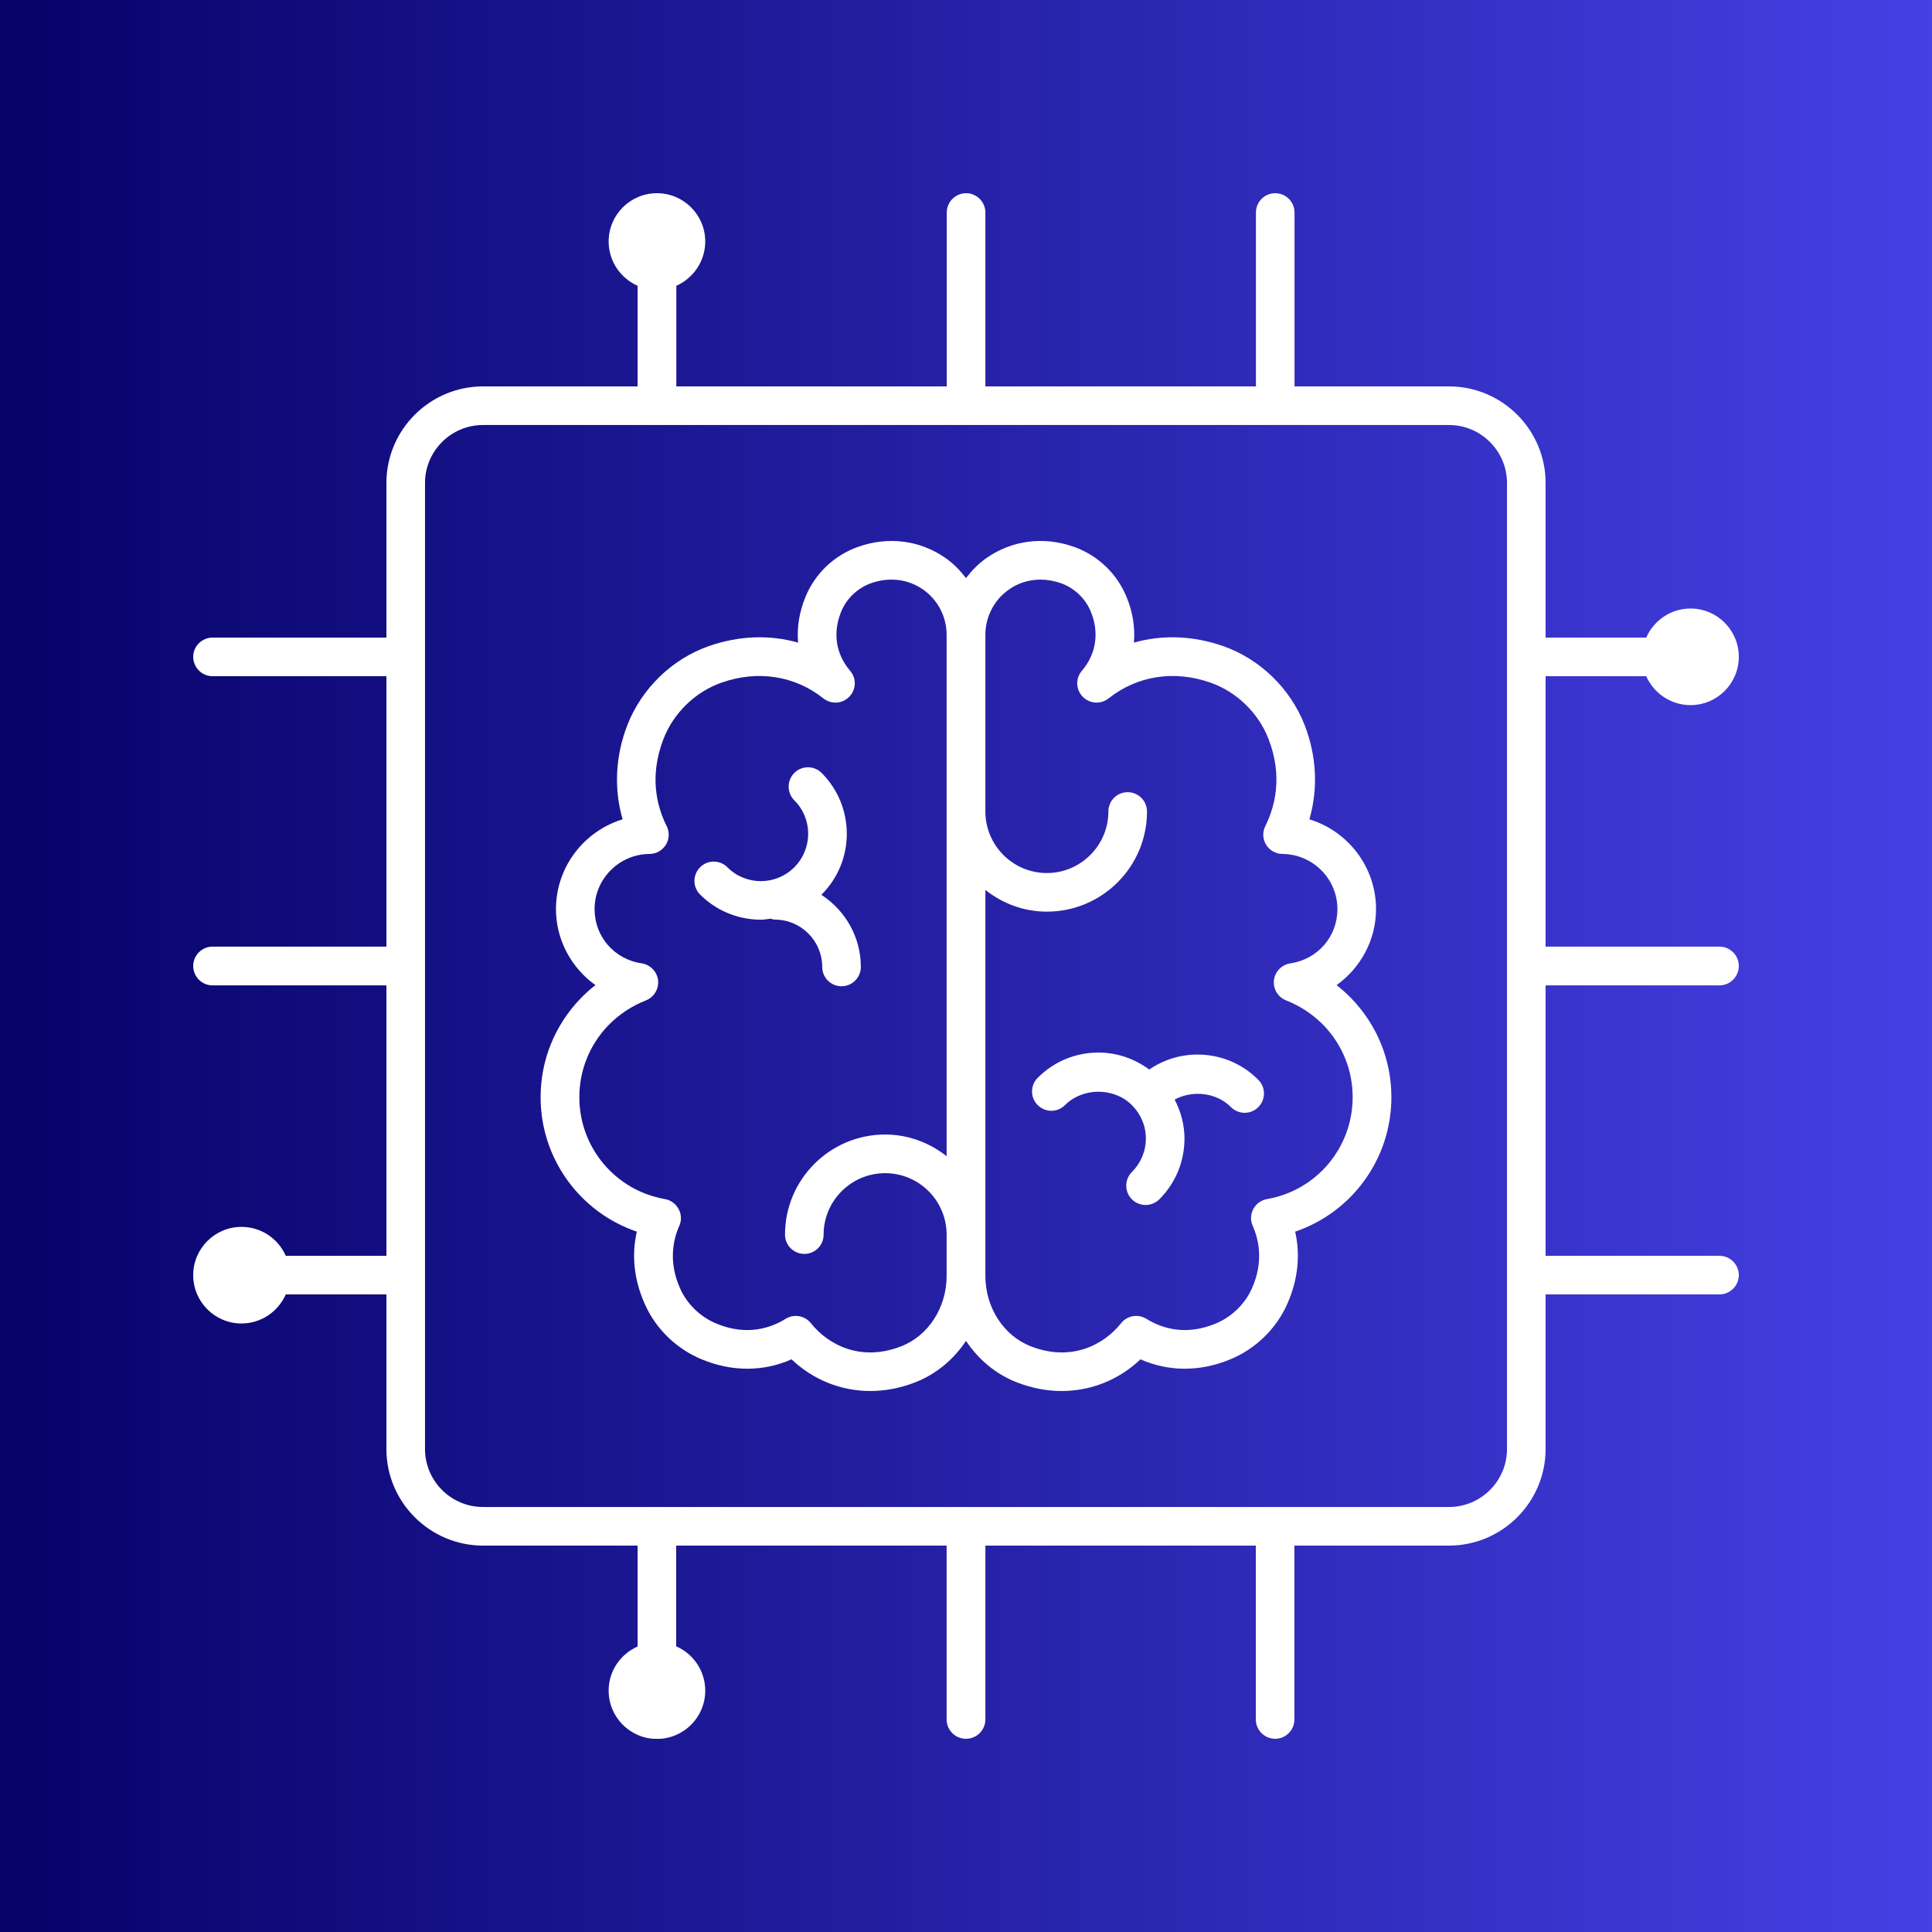 <svg xmlns="http://www.w3.org/2000/svg" xmlns:xlink="http://www.w3.org/1999/xlink" width="80" viewBox="0 0 60 60" height="80" preserveAspectRatio="xMidYMid meet"><defs><linearGradient x1="0" gradientTransform="matrix(0.75, 0, 0, 0.75, 0, 0)" y1="40" x2="80" gradientUnits="userSpaceOnUse" y2="40" id="7d91c48b6f"><stop stop-opacity="1" stop-color="rgb(2.399%, 0.8%, 41.199%)" offset="0"></stop><stop stop-opacity="1" stop-color="rgb(2.495%, 0.894%, 41.386%)" offset="0.008"></stop><stop stop-opacity="1" stop-color="rgb(2.689%, 1.083%, 41.763%)" offset="0.016"></stop><stop stop-opacity="1" stop-color="rgb(2.881%, 1.274%, 42.14%)" offset="0.023"></stop><stop stop-opacity="1" stop-color="rgb(3.075%, 1.463%, 42.517%)" offset="0.031"></stop><stop stop-opacity="1" stop-color="rgb(3.267%, 1.653%, 42.892%)" offset="0.039"></stop><stop stop-opacity="1" stop-color="rgb(3.461%, 1.843%, 43.269%)" offset="0.047"></stop><stop stop-opacity="1" stop-color="rgb(3.653%, 2.032%, 43.646%)" offset="0.055"></stop><stop stop-opacity="1" stop-color="rgb(3.847%, 2.223%, 44.023%)" offset="0.062"></stop><stop stop-opacity="1" stop-color="rgb(4.039%, 2.412%, 44.4%)" offset="0.07"></stop><stop stop-opacity="1" stop-color="rgb(4.233%, 2.603%, 44.775%)" offset="0.078"></stop><stop stop-opacity="1" stop-color="rgb(4.425%, 2.792%, 45.152%)" offset="0.086"></stop><stop stop-opacity="1" stop-color="rgb(4.617%, 2.982%, 45.529%)" offset="0.094"></stop><stop stop-opacity="1" stop-color="rgb(4.811%, 3.172%, 45.906%)" offset="0.102"></stop><stop stop-opacity="1" stop-color="rgb(5.003%, 3.362%, 46.283%)" offset="0.109"></stop><stop stop-opacity="1" stop-color="rgb(5.197%, 3.552%, 46.658%)" offset="0.117"></stop><stop stop-opacity="1" stop-color="rgb(5.389%, 3.741%, 47.035%)" offset="0.125"></stop><stop stop-opacity="1" stop-color="rgb(5.583%, 3.931%, 47.412%)" offset="0.133"></stop><stop stop-opacity="1" stop-color="rgb(5.775%, 4.121%, 47.789%)" offset="0.141"></stop><stop stop-opacity="1" stop-color="rgb(5.969%, 4.311%, 48.164%)" offset="0.148"></stop><stop stop-opacity="1" stop-color="rgb(6.161%, 4.501%, 48.541%)" offset="0.156"></stop><stop stop-opacity="1" stop-color="rgb(6.355%, 4.691%, 48.918%)" offset="0.164"></stop><stop stop-opacity="1" stop-color="rgb(6.548%, 4.881%, 49.295%)" offset="0.172"></stop><stop stop-opacity="1" stop-color="rgb(6.741%, 5.07%, 49.672%)" offset="0.18"></stop><stop stop-opacity="1" stop-color="rgb(6.934%, 5.26%, 50.047%)" offset="0.188"></stop><stop stop-opacity="1" stop-color="rgb(7.126%, 5.45%, 50.424%)" offset="0.195"></stop><stop stop-opacity="1" stop-color="rgb(7.32%, 5.64%, 50.801%)" offset="0.203"></stop><stop stop-opacity="1" stop-color="rgb(7.512%, 5.83%, 51.178%)" offset="0.211"></stop><stop stop-opacity="1" stop-color="rgb(7.706%, 6.02%, 51.553%)" offset="0.219"></stop><stop stop-opacity="1" stop-color="rgb(7.898%, 6.209%, 51.93%)" offset="0.227"></stop><stop stop-opacity="1" stop-color="rgb(8.092%, 6.4%, 52.307%)" offset="0.234"></stop><stop stop-opacity="1" stop-color="rgb(8.284%, 6.589%, 52.684%)" offset="0.242"></stop><stop stop-opacity="1" stop-color="rgb(8.478%, 6.779%, 53.061%)" offset="0.25"></stop><stop stop-opacity="1" stop-color="rgb(8.67%, 6.969%, 53.436%)" offset="0.258"></stop><stop stop-opacity="1" stop-color="rgb(8.864%, 7.159%, 53.813%)" offset="0.266"></stop><stop stop-opacity="1" stop-color="rgb(9.056%, 7.349%, 54.19%)" offset="0.273"></stop><stop stop-opacity="1" stop-color="rgb(9.25%, 7.538%, 54.567%)" offset="0.281"></stop><stop stop-opacity="1" stop-color="rgb(9.442%, 7.729%, 54.944%)" offset="0.289"></stop><stop stop-opacity="1" stop-color="rgb(9.636%, 7.918%, 55.319%)" offset="0.297"></stop><stop stop-opacity="1" stop-color="rgb(9.828%, 8.109%, 55.696%)" offset="0.305"></stop><stop stop-opacity="1" stop-color="rgb(10.02%, 8.298%, 56.073%)" offset="0.312"></stop><stop stop-opacity="1" stop-color="rgb(10.214%, 8.487%, 56.45%)" offset="0.32"></stop><stop stop-opacity="1" stop-color="rgb(10.406%, 8.678%, 56.825%)" offset="0.328"></stop><stop stop-opacity="1" stop-color="rgb(10.6%, 8.867%, 57.202%)" offset="0.336"></stop><stop stop-opacity="1" stop-color="rgb(10.793%, 9.058%, 57.579%)" offset="0.344"></stop><stop stop-opacity="1" stop-color="rgb(10.986%, 9.247%, 57.956%)" offset="0.352"></stop><stop stop-opacity="1" stop-color="rgb(11.179%, 9.438%, 58.333%)" offset="0.359"></stop><stop stop-opacity="1" stop-color="rgb(11.372%, 9.627%, 58.708%)" offset="0.367"></stop><stop stop-opacity="1" stop-color="rgb(11.565%, 9.816%, 59.085%)" offset="0.375"></stop><stop stop-opacity="1" stop-color="rgb(11.758%, 10.007%, 59.462%)" offset="0.383"></stop><stop stop-opacity="1" stop-color="rgb(11.951%, 10.196%, 59.839%)" offset="0.391"></stop><stop stop-opacity="1" stop-color="rgb(12.144%, 10.387%, 60.216%)" offset="0.398"></stop><stop stop-opacity="1" stop-color="rgb(12.337%, 10.576%, 60.591%)" offset="0.406"></stop><stop stop-opacity="1" stop-color="rgb(12.529%, 10.765%, 60.968%)" offset="0.414"></stop><stop stop-opacity="1" stop-color="rgb(12.723%, 10.956%, 61.345%)" offset="0.422"></stop><stop stop-opacity="1" stop-color="rgb(12.915%, 11.145%, 61.722%)" offset="0.43"></stop><stop stop-opacity="1" stop-color="rgb(13.109%, 11.336%, 62.097%)" offset="0.438"></stop><stop stop-opacity="1" stop-color="rgb(13.301%, 11.525%, 62.474%)" offset="0.445"></stop><stop stop-opacity="1" stop-color="rgb(13.495%, 11.714%, 62.851%)" offset="0.453"></stop><stop stop-opacity="1" stop-color="rgb(13.687%, 11.905%, 63.228%)" offset="0.461"></stop><stop stop-opacity="1" stop-color="rgb(13.881%, 12.094%, 63.605%)" offset="0.469"></stop><stop stop-opacity="1" stop-color="rgb(14.073%, 12.285%, 63.98%)" offset="0.477"></stop><stop stop-opacity="1" stop-color="rgb(14.267%, 12.474%, 64.357%)" offset="0.484"></stop><stop stop-opacity="1" stop-color="rgb(14.459%, 12.665%, 64.734%)" offset="0.492"></stop><stop stop-opacity="1" stop-color="rgb(14.653%, 12.854%, 65.111%)" offset="0.5"></stop><stop stop-opacity="1" stop-color="rgb(14.845%, 13.043%, 65.488%)" offset="0.508"></stop><stop stop-opacity="1" stop-color="rgb(15.039%, 13.234%, 65.863%)" offset="0.516"></stop><stop stop-opacity="1" stop-color="rgb(15.231%, 13.423%, 66.24%)" offset="0.523"></stop><stop stop-opacity="1" stop-color="rgb(15.424%, 13.614%, 66.617%)" offset="0.531"></stop><stop stop-opacity="1" stop-color="rgb(15.617%, 13.803%, 66.994%)" offset="0.539"></stop><stop stop-opacity="1" stop-color="rgb(15.81%, 13.992%, 67.369%)" offset="0.547"></stop><stop stop-opacity="1" stop-color="rgb(16.003%, 14.183%, 67.746%)" offset="0.555"></stop><stop stop-opacity="1" stop-color="rgb(16.196%, 14.372%, 68.123%)" offset="0.562"></stop><stop stop-opacity="1" stop-color="rgb(16.389%, 14.563%, 68.5%)" offset="0.57"></stop><stop stop-opacity="1" stop-color="rgb(16.582%, 14.752%, 68.877%)" offset="0.578"></stop><stop stop-opacity="1" stop-color="rgb(16.776%, 14.943%, 69.252%)" offset="0.586"></stop><stop stop-opacity="1" stop-color="rgb(16.968%, 15.132%, 69.629%)" offset="0.594"></stop><stop stop-opacity="1" stop-color="rgb(17.162%, 15.321%, 70.006%)" offset="0.602"></stop><stop stop-opacity="1" stop-color="rgb(17.354%, 15.512%, 70.383%)" offset="0.609"></stop><stop stop-opacity="1" stop-color="rgb(17.548%, 15.701%, 70.758%)" offset="0.617"></stop><stop stop-opacity="1" stop-color="rgb(17.74%, 15.892%, 71.135%)" offset="0.625"></stop><stop stop-opacity="1" stop-color="rgb(17.932%, 16.081%, 71.512%)" offset="0.633"></stop><stop stop-opacity="1" stop-color="rgb(18.126%, 16.27%, 71.889%)" offset="0.641"></stop><stop stop-opacity="1" stop-color="rgb(18.318%, 16.461%, 72.266%)" offset="0.648"></stop><stop stop-opacity="1" stop-color="rgb(18.512%, 16.65%, 72.641%)" offset="0.656"></stop><stop stop-opacity="1" stop-color="rgb(18.704%, 16.841%, 73.018%)" offset="0.664"></stop><stop stop-opacity="1" stop-color="rgb(18.898%, 17.03%, 73.395%)" offset="0.672"></stop><stop stop-opacity="1" stop-color="rgb(19.09%, 17.221%, 73.772%)" offset="0.68"></stop><stop stop-opacity="1" stop-color="rgb(19.284%, 17.41%, 74.149%)" offset="0.688"></stop><stop stop-opacity="1" stop-color="rgb(19.476%, 17.599%, 74.524%)" offset="0.695"></stop><stop stop-opacity="1" stop-color="rgb(19.67%, 17.79%, 74.901%)" offset="0.703"></stop><stop stop-opacity="1" stop-color="rgb(19.862%, 17.979%, 75.278%)" offset="0.711"></stop><stop stop-opacity="1" stop-color="rgb(20.056%, 18.17%, 75.655%)" offset="0.719"></stop><stop stop-opacity="1" stop-color="rgb(20.248%, 18.359%, 76.03%)" offset="0.727"></stop><stop stop-opacity="1" stop-color="rgb(20.442%, 18.549%, 76.407%)" offset="0.734"></stop><stop stop-opacity="1" stop-color="rgb(20.634%, 18.739%, 76.784%)" offset="0.742"></stop><stop stop-opacity="1" stop-color="rgb(20.827%, 18.929%, 77.161%)" offset="0.75"></stop><stop stop-opacity="1" stop-color="rgb(21.021%, 19.119%, 77.538%)" offset="0.758"></stop><stop stop-opacity="1" stop-color="rgb(21.213%, 19.308%, 77.913%)" offset="0.766"></stop><stop stop-opacity="1" stop-color="rgb(21.407%, 19.499%, 78.29%)" offset="0.773"></stop><stop stop-opacity="1" stop-color="rgb(21.599%, 19.688%, 78.667%)" offset="0.781"></stop><stop stop-opacity="1" stop-color="rgb(21.793%, 19.878%, 79.044%)" offset="0.789"></stop><stop stop-opacity="1" stop-color="rgb(21.985%, 20.068%, 79.42%)" offset="0.797"></stop><stop stop-opacity="1" stop-color="rgb(22.179%, 20.258%, 79.796%)" offset="0.805"></stop><stop stop-opacity="1" stop-color="rgb(22.371%, 20.448%, 80.173%)" offset="0.812"></stop><stop stop-opacity="1" stop-color="rgb(22.565%, 20.638%, 80.55%)" offset="0.82"></stop><stop stop-opacity="1" stop-color="rgb(22.757%, 20.827%, 80.927%)" offset="0.828"></stop><stop stop-opacity="1" stop-color="rgb(22.951%, 21.017%, 81.302%)" offset="0.836"></stop><stop stop-opacity="1" stop-color="rgb(23.143%, 21.207%, 81.679%)" offset="0.844"></stop><stop stop-opacity="1" stop-color="rgb(23.335%, 21.397%, 82.056%)" offset="0.852"></stop><stop stop-opacity="1" stop-color="rgb(23.529%, 21.587%, 82.433%)" offset="0.859"></stop><stop stop-opacity="1" stop-color="rgb(23.721%, 21.777%, 82.809%)" offset="0.867"></stop><stop stop-opacity="1" stop-color="rgb(23.915%, 21.967%, 83.185%)" offset="0.875"></stop><stop stop-opacity="1" stop-color="rgb(24.107%, 22.156%, 83.562%)" offset="0.883"></stop><stop stop-opacity="1" stop-color="rgb(24.301%, 22.346%, 83.939%)" offset="0.891"></stop><stop stop-opacity="1" stop-color="rgb(24.493%, 22.536%, 84.315%)" offset="0.898"></stop><stop stop-opacity="1" stop-color="rgb(24.687%, 22.726%, 84.691%)" offset="0.906"></stop><stop stop-opacity="1" stop-color="rgb(24.879%, 22.916%, 85.068%)" offset="0.914"></stop><stop stop-opacity="1" stop-color="rgb(25.073%, 23.105%, 85.445%)" offset="0.922"></stop><stop stop-opacity="1" stop-color="rgb(25.266%, 23.296%, 85.822%)" offset="0.93"></stop><stop stop-opacity="1" stop-color="rgb(25.459%, 23.485%, 86.198%)" offset="0.938"></stop><stop stop-opacity="1" stop-color="rgb(25.652%, 23.676%, 86.574%)" offset="0.945"></stop><stop stop-opacity="1" stop-color="rgb(25.845%, 23.865%, 86.951%)" offset="0.953"></stop><stop stop-opacity="1" stop-color="rgb(26.038%, 24.055%, 87.328%)" offset="0.961"></stop><stop stop-opacity="1" stop-color="rgb(26.23%, 24.245%, 87.704%)" offset="0.969"></stop><stop stop-opacity="1" stop-color="rgb(26.424%, 24.434%, 88.081%)" offset="0.977"></stop><stop stop-opacity="1" stop-color="rgb(26.616%, 24.625%, 88.457%)" offset="0.984"></stop><stop stop-opacity="1" stop-color="rgb(26.81%, 24.814%, 88.834%)" offset="0.992"></stop><stop stop-opacity="1" stop-color="rgb(27.002%, 25.005%, 89.211%)" offset="1"></stop></linearGradient><clipPath id="2fa53de042"><path d="M 6 6 L 54 6 L 54 54 L 6 54 Z M 6 6 " clip-rule="nonzero"></path></clipPath></defs><rect x="-6" width="72" fill="#ffffff" y="-6" height="72" fill-opacity="1"></rect><rect x="-6" fill="url(#7d91c48b6f)" width="72" y="-6" height="72"></rect><path fill="#ffffff" d="M 37.191 32.75 C 36.648 32.75 36.129 32.914 35.691 33.215 C 35.234 32.879 34.691 32.688 34.113 32.688 C 33.402 32.688 32.73 32.965 32.227 33.473 C 31.992 33.707 31.992 34.086 32.227 34.32 C 32.461 34.555 32.84 34.555 33.074 34.32 C 33.629 33.766 34.598 33.766 35.152 34.32 C 35.43 34.598 35.586 34.965 35.586 35.359 C 35.586 35.75 35.43 36.121 35.152 36.398 C 34.918 36.633 34.918 37.012 35.152 37.246 C 35.27 37.363 35.426 37.422 35.578 37.422 C 35.73 37.422 35.887 37.363 36.004 37.246 C 36.508 36.742 36.785 36.074 36.785 35.359 C 36.785 34.93 36.672 34.52 36.48 34.148 C 37.039 33.848 37.773 33.926 38.23 34.383 C 38.348 34.5 38.5 34.559 38.656 34.559 C 38.809 34.559 38.961 34.5 39.078 34.383 C 39.312 34.148 39.312 33.77 39.078 33.535 C 38.574 33.027 37.902 32.75 37.191 32.75 Z M 37.191 32.75 " fill-opacity="1" fill-rule="nonzero"></path><path fill="#ffffff" d="M 41.984 31.023 C 41.836 30.867 41.676 30.727 41.508 30.594 C 42.254 30.062 42.734 29.191 42.734 28.234 C 42.734 26.922 41.859 25.809 40.664 25.445 C 40.938 24.5 40.891 23.484 40.516 22.516 C 40.074 21.383 39.129 20.465 37.988 20.066 C 37.051 19.738 36.094 19.707 35.215 19.957 C 35.254 19.488 35.18 19.004 34.984 18.535 C 34.688 17.812 34.094 17.246 33.355 16.984 C 32.414 16.648 31.422 16.777 30.633 17.332 C 30.387 17.504 30.18 17.719 30 17.953 C 29.82 17.719 29.613 17.504 29.367 17.332 C 28.578 16.777 27.586 16.648 26.645 16.984 C 25.906 17.246 25.312 17.812 25.016 18.535 C 24.82 19.004 24.746 19.488 24.785 19.957 C 23.906 19.707 22.949 19.738 22.012 20.066 C 20.871 20.465 19.926 21.383 19.484 22.516 C 19.109 23.484 19.062 24.5 19.336 25.445 C 18.141 25.809 17.266 26.922 17.266 28.234 C 17.266 29.191 17.746 30.062 18.492 30.594 C 18.32 30.727 18.164 30.867 18.016 31.023 C 17.227 31.848 16.789 32.93 16.789 34.074 C 16.789 35.988 18.012 37.648 19.777 38.25 C 19.609 38.984 19.691 39.746 20.02 40.488 C 20.359 41.262 21.008 41.895 21.801 42.219 C 22.734 42.605 23.707 42.602 24.582 42.215 C 25.254 42.855 26.121 43.199 27.031 43.199 C 27.492 43.199 27.961 43.109 28.422 42.93 C 29.074 42.676 29.617 42.219 30 41.641 C 30.383 42.219 30.926 42.676 31.578 42.93 C 32.039 43.109 32.508 43.199 32.969 43.199 C 33.879 43.199 34.746 42.855 35.418 42.215 C 36.293 42.602 37.266 42.605 38.199 42.219 C 38.992 41.895 39.641 41.262 39.98 40.488 C 40.309 39.746 40.387 38.984 40.223 38.25 C 41.988 37.648 43.211 35.988 43.211 34.074 C 43.211 32.93 42.773 31.848 41.984 31.023 Z M 27.984 41.812 C 26.73 42.301 25.715 41.762 25.184 41.094 C 25.066 40.945 24.891 40.867 24.715 40.867 C 24.605 40.867 24.496 40.895 24.398 40.957 C 23.941 41.242 23.195 41.496 22.258 41.109 C 21.75 40.902 21.332 40.496 21.117 40.004 C 20.754 39.184 20.906 38.5 21.094 38.074 C 21.172 37.902 21.164 37.711 21.074 37.547 C 20.988 37.383 20.832 37.27 20.648 37.238 C 19.109 36.969 17.992 35.637 17.992 34.074 C 17.992 33.242 18.309 32.453 18.883 31.852 C 19.211 31.512 19.617 31.242 20.055 31.07 C 20.309 30.973 20.465 30.715 20.438 30.445 C 20.406 30.176 20.195 29.957 19.926 29.918 C 19.078 29.793 18.465 29.086 18.465 28.234 C 18.465 27.293 19.23 26.527 20.172 26.52 C 20.379 26.52 20.57 26.41 20.68 26.234 C 20.789 26.059 20.797 25.836 20.703 25.652 C 20.406 25.062 20.152 24.117 20.605 22.949 C 20.918 22.141 21.594 21.484 22.41 21.199 C 23.531 20.805 24.684 20.984 25.57 21.688 C 25.816 21.883 26.164 21.859 26.379 21.633 C 26.594 21.41 26.602 21.062 26.398 20.828 C 25.957 20.312 25.855 19.645 26.125 18.992 C 26.289 18.59 26.633 18.262 27.047 18.113 C 27.617 17.91 28.207 17.984 28.672 18.312 C 29.129 18.633 29.398 19.156 29.398 19.715 L 29.398 35.906 C 28.871 35.492 28.215 35.234 27.488 35.234 C 25.773 35.234 24.379 36.629 24.379 38.344 C 24.379 38.672 24.648 38.941 24.98 38.941 C 25.312 38.941 25.578 38.672 25.578 38.344 C 25.578 37.289 26.438 36.434 27.488 36.434 C 28.543 36.434 29.398 37.289 29.398 38.344 L 29.398 39.629 C 29.398 40.605 28.832 41.484 27.984 41.812 Z M 39.352 37.238 C 39.168 37.27 39.012 37.383 38.922 37.547 C 38.836 37.711 38.828 37.902 38.906 38.074 C 39.094 38.5 39.246 39.184 38.883 40.004 C 38.668 40.496 38.25 40.902 37.742 41.109 C 36.805 41.496 36.059 41.242 35.602 40.957 C 35.34 40.797 35.004 40.855 34.816 41.094 C 34.285 41.762 33.273 42.301 32.016 41.812 C 31.168 41.484 30.602 40.605 30.602 39.629 L 30.602 27.637 C 31.129 28.055 31.785 28.312 32.512 28.312 C 34.227 28.312 35.621 26.918 35.621 25.203 C 35.621 24.871 35.352 24.602 35.02 24.602 C 34.688 24.602 34.422 24.871 34.422 25.203 C 34.422 26.254 33.562 27.113 32.512 27.113 C 31.457 27.113 30.602 26.254 30.602 25.203 L 30.602 19.715 C 30.602 19.156 30.871 18.633 31.328 18.312 C 31.617 18.105 31.961 18 32.312 18 C 32.523 18 32.742 18.039 32.953 18.113 C 33.367 18.262 33.711 18.59 33.875 18.992 C 34.145 19.645 34.043 20.312 33.602 20.828 C 33.398 21.062 33.406 21.41 33.621 21.633 C 33.836 21.859 34.184 21.883 34.43 21.688 C 35.316 20.984 36.469 20.805 37.59 21.199 C 38.406 21.484 39.082 22.141 39.395 22.949 C 39.848 24.117 39.59 25.062 39.297 25.652 C 39.203 25.836 39.211 26.059 39.32 26.234 C 39.43 26.41 39.621 26.52 39.828 26.52 C 40.77 26.527 41.535 27.293 41.535 28.234 C 41.535 29.086 40.922 29.793 40.074 29.918 C 39.805 29.957 39.594 30.176 39.562 30.445 C 39.535 30.715 39.691 30.973 39.945 31.07 C 40.383 31.242 40.789 31.512 41.117 31.852 C 41.691 32.453 42.008 33.242 42.008 34.074 C 42.008 35.637 40.891 36.969 39.352 37.238 Z M 39.352 37.238 " fill-opacity="1" fill-rule="nonzero"></path><path fill="#ffffff" d="M 25.535 30.031 C 25.535 30.359 25.801 30.629 26.133 30.629 C 26.465 30.629 26.734 30.359 26.734 30.031 C 26.734 29.09 26.242 28.266 25.508 27.789 C 25.512 27.785 25.516 27.785 25.516 27.781 C 26.559 26.742 26.559 25.047 25.516 24.004 C 25.281 23.77 24.902 23.77 24.668 24.004 C 24.434 24.238 24.434 24.621 24.668 24.855 C 25.242 25.426 25.242 26.359 24.668 26.934 C 24.094 27.508 23.16 27.508 22.59 26.934 C 22.355 26.699 21.973 26.699 21.742 26.934 C 21.508 27.168 21.508 27.547 21.742 27.781 C 22.262 28.301 22.945 28.562 23.629 28.562 C 23.73 28.562 23.832 28.543 23.934 28.531 C 23.977 28.543 24.02 28.559 24.062 28.559 C 24.875 28.559 25.535 29.219 25.535 30.031 Z M 25.535 30.031 " fill-opacity="1" fill-rule="nonzero"></path><g clip-path="url(#2fa53de042)"><path fill="#ffffff" d="M 53.398 30.602 C 53.73 30.602 54 30.332 54 30 C 54 29.668 53.73 29.398 53.398 29.398 L 48 29.398 L 48 21 L 51.125 21 C 51.359 21.527 51.887 21.898 52.5 21.898 C 53.328 21.898 54 21.227 54 20.398 C 54 19.57 53.328 18.898 52.5 18.898 C 51.887 18.898 51.359 19.27 51.125 19.801 L 48 19.801 L 48 15 C 48 13.348 46.652 12 45 12 L 40.203 12 L 40.203 6.602 C 40.203 6.27 39.934 6 39.602 6 C 39.27 6 39.004 6.27 39.004 6.602 L 39.004 12 L 30.602 12 L 30.602 6.602 C 30.602 6.27 30.332 6 30.004 6 C 29.672 6 29.402 6.27 29.402 6.602 L 29.402 12 L 21.004 12 L 21.004 8.875 C 21.531 8.641 21.902 8.113 21.902 7.5 C 21.902 6.672 21.23 6 20.402 6 C 19.574 6 18.902 6.672 18.902 7.5 C 18.902 8.113 19.273 8.641 19.801 8.875 L 19.801 12 L 15 12 C 13.348 12 12 13.348 12 15 L 12 19.801 L 6.602 19.801 C 6.27 19.801 6 20.07 6 20.398 C 6 20.73 6.27 21 6.602 21 L 12 21 L 12 29.398 L 6.602 29.398 C 6.27 29.398 6 29.668 6 30 C 6 30.332 6.27 30.602 6.602 30.602 L 12 30.602 L 12 39 L 8.875 39 C 8.641 38.469 8.113 38.102 7.5 38.102 C 6.672 38.102 6 38.773 6 39.602 C 6 40.43 6.672 41.102 7.5 41.102 C 8.113 41.102 8.641 40.73 8.875 40.199 L 12 40.199 L 12 45 C 12 46.652 13.348 48 15 48 L 19.801 48 L 19.801 51.133 C 19.273 51.367 18.902 51.891 18.902 52.504 C 18.902 53.332 19.574 54.004 20.402 54.004 C 21.23 54.004 21.902 53.332 21.902 52.504 C 21.902 51.891 21.531 51.359 21 51.129 L 21 48 L 29.398 48 L 29.398 53.398 C 29.398 53.73 29.668 54 30 54 C 30.332 54 30.602 53.73 30.602 53.398 L 30.602 48 L 39 48 L 39 53.398 C 39 53.73 39.27 54 39.602 54 C 39.93 54 40.199 53.73 40.199 53.398 L 40.199 48 L 45 48 C 46.652 48 48 46.652 48 45 L 48 40.199 L 53.398 40.199 C 53.73 40.199 54 39.93 54 39.602 C 54 39.27 53.73 39 53.398 39 L 48 39 L 48 30.602 Z M 46.801 45 C 46.801 45.992 45.992 46.801 45 46.801 L 15 46.801 C 14.008 46.801 13.199 45.992 13.199 45 L 13.199 15 C 13.199 14.008 14.008 13.199 15 13.199 L 45 13.199 C 45.992 13.199 46.801 14.008 46.801 15 Z M 46.801 45 " fill-opacity="1" fill-rule="nonzero"></path></g></svg>